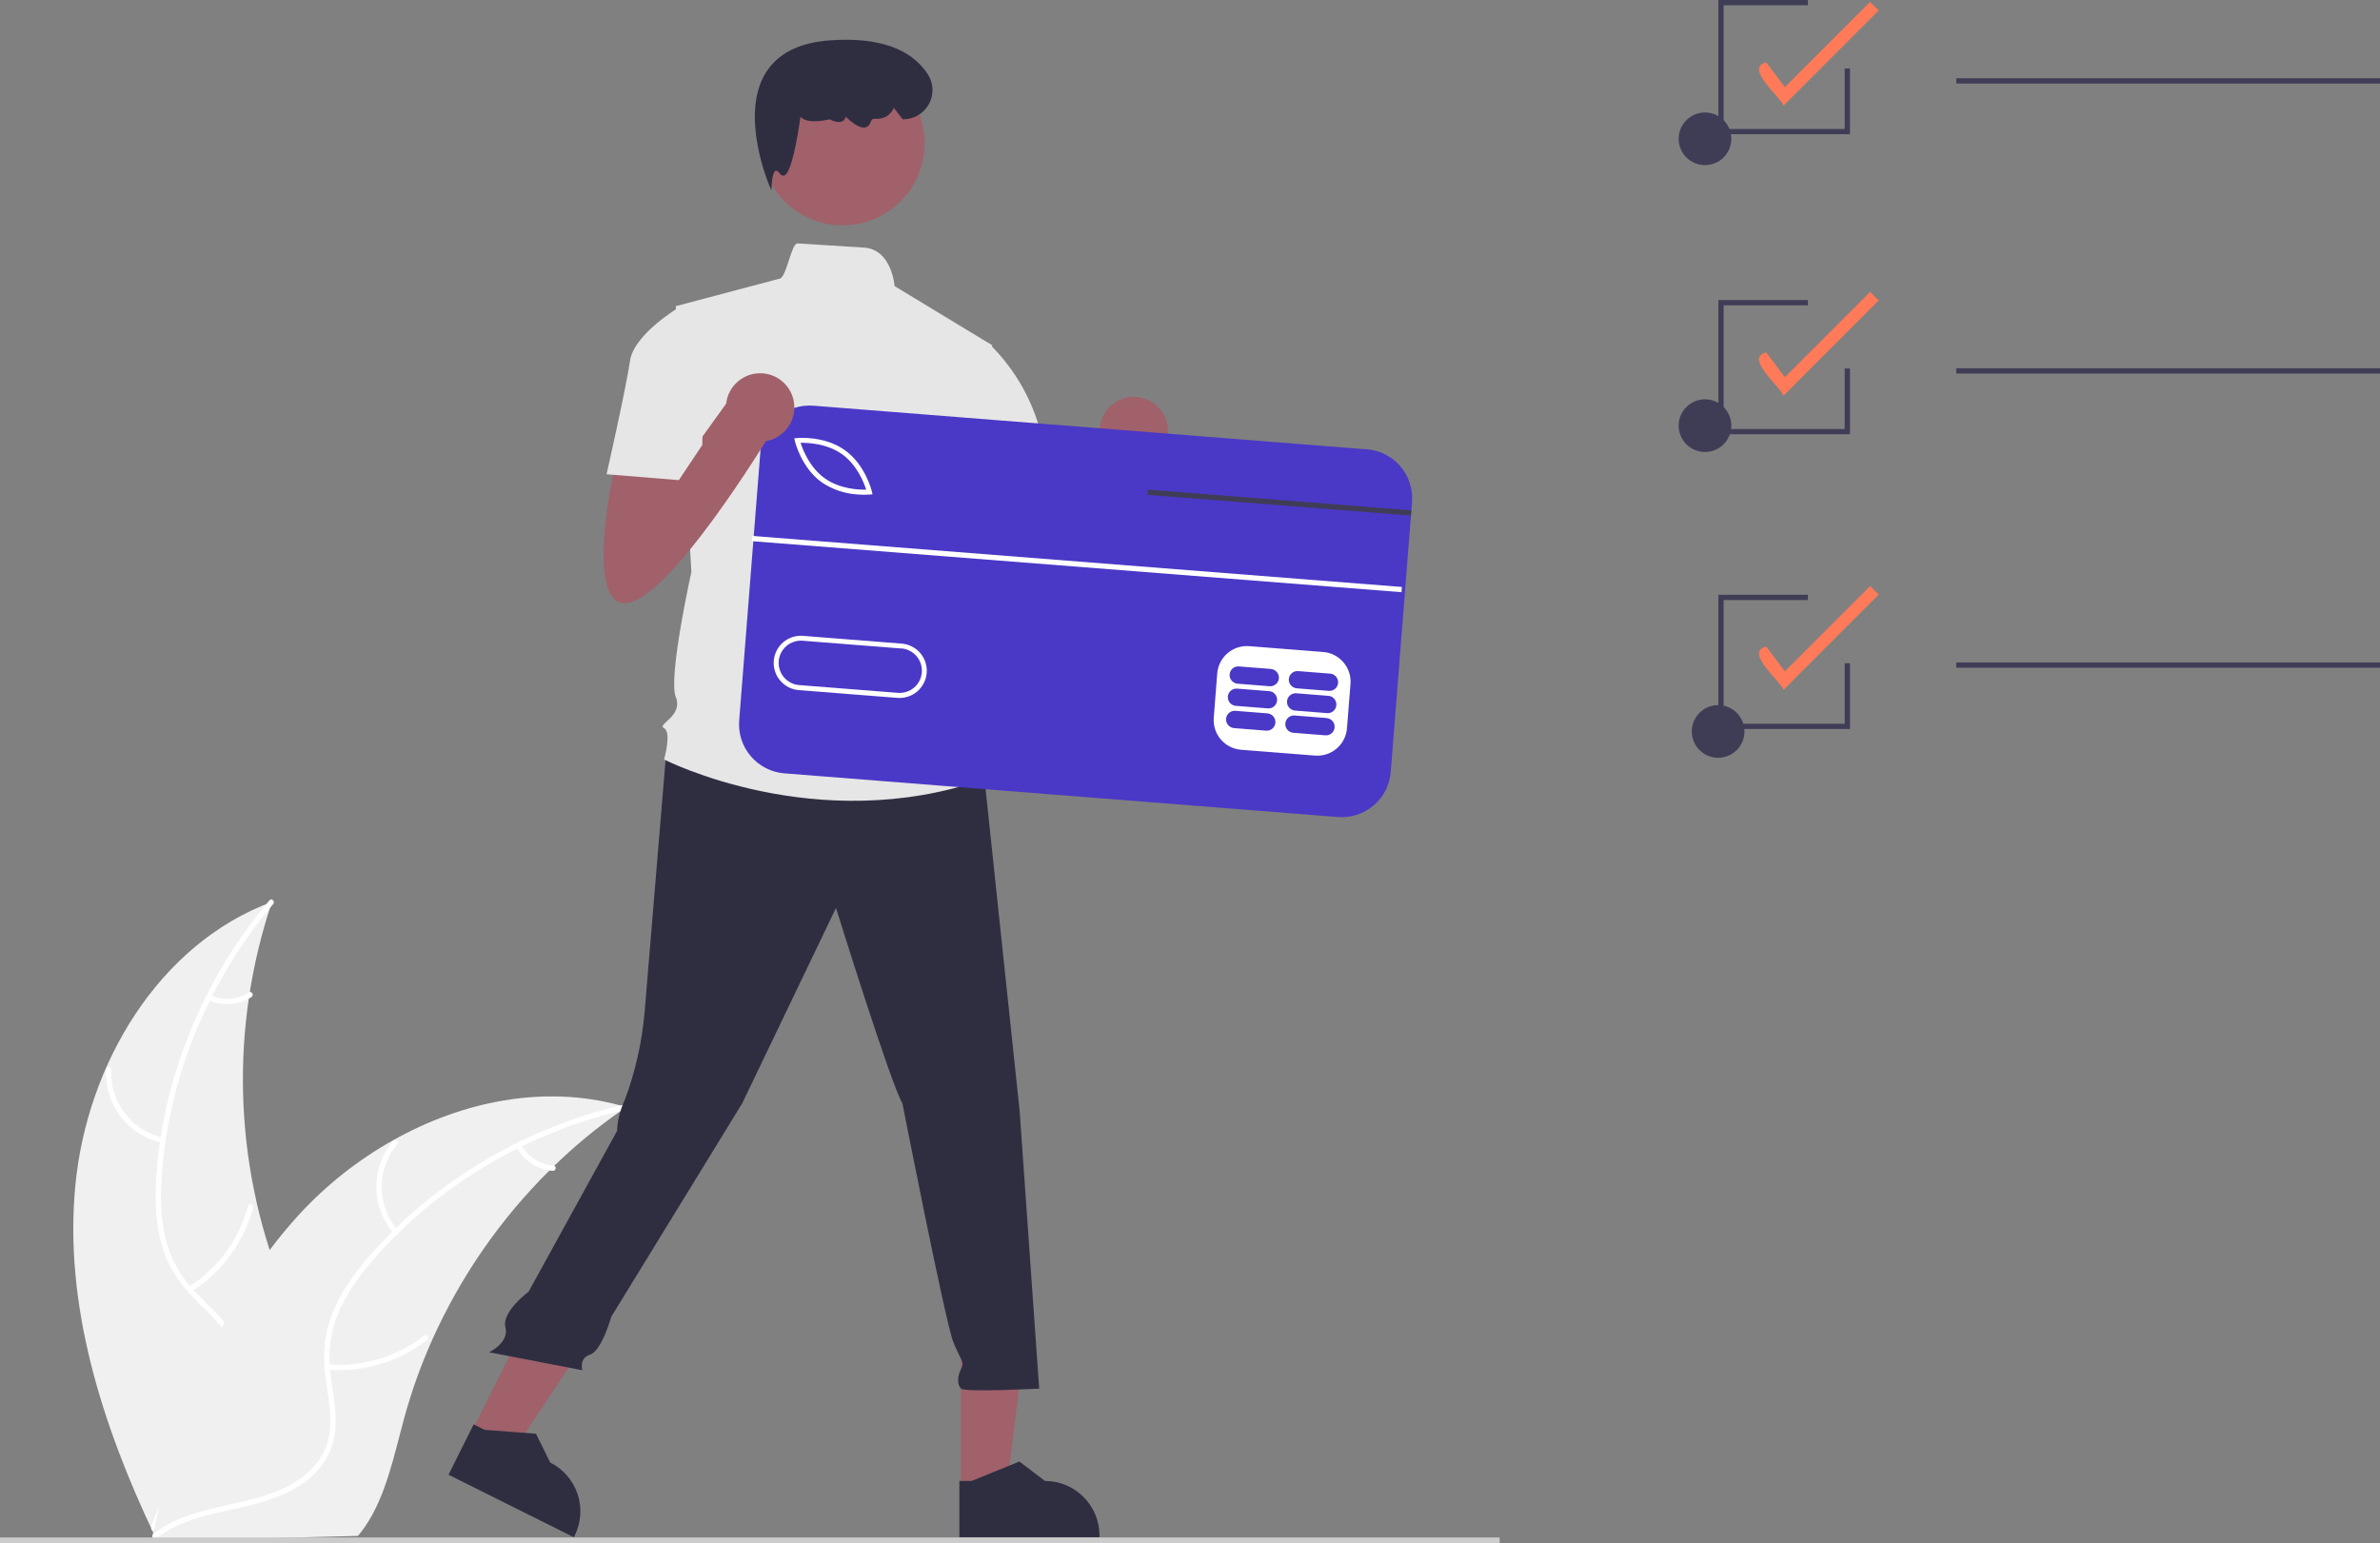 <?xml version="1.0" encoding="UTF-8"?>
<svg id="Layer_1" xmlns="http://www.w3.org/2000/svg" width="478" height="310" version="1.1" xmlns:xlink="http://www.w3.org/1999/xlink" viewBox="0 0 478 310">
  <rect x="0" y="0" width="478" height="310" fill="#808080" stroke="none"/>
  <!-- Generator: Adobe Illustrator 29.5.0, SVG Export Plug-In . SVG Version: 2.1.0 Build 137)  -->
  <defs>
    <clipPath id="clippath">
      <rect width="478" height="310" fill="none"/>
    </clipPath>
  </defs>
  <g clip-path="url(#clippath)">
    <path d="M15.15,237.92c2.37-24.18,16.69-48.32,39.47-56.77-8.42,25.05-7.71,52.27,2.01,76.84,3.78,9.46,8.97,19.6,5.9,29.31-1.91,6.05-6.85,10.76-12.43,13.78-5.58,3.01-11.82,4.54-17.98,6.05l-1.19,1.04c-10.41-21.95-18.15-46.06-15.78-70.25Z" fill="#f0f0f0"/>
    <path d="M54.86,181.6c-12.86,15.18-20.96,34.58-22.37,54.46-.31,4.3-.24,8.68.8,12.89,1.05,4.09,3.18,7.82,6.16,10.81,2.72,2.84,5.84,5.43,7.83,8.89,2.09,3.64,2.28,7.83,1.01,11.79-1.55,4.84-4.74,8.84-8,12.64-3.62,4.22-7.45,8.55-8.89,14.05-.17.67-1.2.36-1.03-.31,2.51-9.58,11.6-15.22,15.78-23.9,1.95-4.05,2.69-8.71.66-12.88-1.78-3.64-4.99-6.32-7.77-9.17-2.92-2.99-5.19-6.31-6.42-10.34-1.26-4.13-1.49-8.52-1.3-12.81.51-9.72,2.55-19.3,6.04-28.38,3.92-10.39,9.6-20.03,16.77-28.51.44-.52,1.17.26.73.78h0Z" fill="#fff"/>
    <path d="M32.6,229.58c-3.33-.72-6.29-2.59-8.37-5.3-2.07-2.7-3.12-6.05-2.95-9.45,0-.14.07-.27.17-.36.1-.09.24-.14.38-.14.14,0,.27.06.37.16.1.1.15.23.15.37-.16,3.17.81,6.29,2.75,8.8s4.7,4.25,7.81,4.9c.67.14.36,1.17-.31,1.03Z" fill="#fff"/>
    <path d="M37.88,258.5c5.88-3.72,10.14-9.53,11.94-16.25.18-.67,1.2-.36,1.03.31-1.88,7-6.33,13.03-12.45,16.89-.58.37-1.09-.58-.51-.94Z" fill="#fff"/>
    <path d="M42.3,199.93c1.23.55,2.58.78,3.92.68,1.34-.1,2.64-.54,3.77-1.27.58-.38,1.08.57.51.94-1.25.8-2.69,1.28-4.17,1.39-1.48.12-2.97-.13-4.34-.72-.13-.04-.24-.14-.31-.26-.07-.12-.08-.27-.05-.4.04-.14.14-.25.26-.32.12-.07.27-.08.41-.04h0Z" fill="#fff"/>
    <path d="M125.8,222.38c-.36.24-.71.49-1.07.74-4.76,3.31-9.24,7-13.4,11.04-.33.31-.65.62-.97.94-9.92,9.83-17.93,21.42-23.62,34.17-2.26,5.08-4.13,10.32-5.59,15.68-2.02,7.4-3.63,15.59-7.85,21.71-.43.64-.91,1.26-1.42,1.85l-39.6,1.03c-.09-.04-.18-.08-.27-.12l-1.58.11c.06-.28.12-.57.18-.85.03-.16.07-.33.1-.49.02-.11.05-.22.06-.32,0-.04.02-.07.02-.1.02-.1.04-.19.06-.28.36-1.63.72-3.26,1.1-4.88t0-.02c2.92-12.4,6.91-24.67,12.62-35.94.17-.34.34-.69.53-1.03,2.61-5.07,5.62-9.91,9.02-14.48,1.87-2.5,3.86-4.9,5.97-7.2,5.46-5.93,11.82-10.96,18.85-14.9,14.01-7.87,30.37-11.17,45.67-6.99.39.11.77.22,1.17.33Z" fill="#f0f0f0"/>
    <path d="M125.73,222.89c-19.41,4.38-37.55,14.99-50.65,30.01-2.83,3.25-5.42,6.79-7.11,10.77-1.62,3.9-2.17,8.16-1.59,12.34.46,3.91,1.39,7.85.9,11.81-.52,4.17-2.9,7.63-6.29,10.03-4.15,2.93-9.11,4.2-14,5.27-5.43,1.19-11.09,2.34-15.56,5.87-.54.43-1.17-.44-.63-.86,7.77-6.14,18.42-5.17,26.98-9.59,3.99-2.06,7.39-5.34,8.28-9.89.77-3.98-.18-8.05-.69-12-.53-4.15-.35-8.16,1.1-12.12,1.48-4.05,3.94-7.7,6.67-11.01,6.26-7.45,13.65-13.87,21.91-19.02,9.39-5.93,19.72-10.22,30.55-12.67.67-.15.78.92.11,1.07h0Z" fill="#fff"/>
    <path d="M79.08,247.79c-2.23-2.58-3.46-5.86-3.49-9.27s1.15-6.71,3.34-9.32c.44-.53,1.28.14.84.67-2.04,2.43-3.14,5.51-3.11,8.68.03,3.17,1.2,6.23,3.29,8.61.45.52-.41,1.15-.86.63Z" fill="#fff"/>
    <path d="M65.88,274.06c6.94.57,13.83-1.5,19.31-5.79.54-.43,1.17.44.63.86-5.71,4.46-12.89,6.59-20.11,5.99-.69-.06-.52-1.12.16-1.06h0Z" fill="#fff"/>
    <path d="M104.67,229.96c.65,1.18,1.59,2.17,2.72,2.9,1.13.72,2.43,1.16,3.77,1.26.69.05.52,1.11-.16,1.06-1.48-.12-2.91-.6-4.17-1.4-1.25-.8-2.29-1.89-3.03-3.19-.08-.12-.11-.26-.09-.4.02-.14.1-.26.21-.35.12-.08.26-.12.4-.1.14.02.27.1.35.21Z" fill="#fff"/>
    <path d="M358.2,21.22c-.59-1.75-8.01-7.68-3.46-8.68l3.73,4.97L375.59.38l1.72,1.72-19.11,19.12Z" fill="#ff7a59"/>
    <path d="M358.2,79.47c-.59-1.75-8.01-7.68-3.46-8.68l3.73,4.97,17.13-17.13,1.72,1.72-19.11,19.12Z" fill="#ff7a59"/>
    <path d="M358.2,138.56c-.59-1.75-8.01-7.68-3.46-8.68l3.73,4.97,17.13-17.13,1.72,1.72-19.11,19.12Z" fill="#ff7a59"/>
    <path d="M342.43,90.79c2.92,0,5.29-2.37,5.29-5.29s-2.37-5.29-5.29-5.29-5.29,2.37-5.29,5.29,2.37,5.29,5.29,5.29Z" fill="#3f3d56"/>
    <path d="M342.43,33.17c2.92,0,5.29-2.37,5.29-5.29s-2.37-5.29-5.29-5.29-5.29,2.37-5.29,5.29,2.37,5.29,5.29,5.29Z" fill="#3f3d56"/>
    <path d="M478,15.72h-85.1v1.06h85.1v-1.06Z" fill="#3f3d56"/>
    <path d="M345.07,152.21c2.92,0,5.29-2.37,5.29-5.29s-2.37-5.29-5.29-5.29-5.29,2.37-5.29,5.29,2.37,5.29,5.29,5.29Z" fill="#3f3d56"/>
    <path d="M478,73.97h-85.1v1.06h85.1v-1.06Z" fill="#3f3d56"/>
    <path d="M478,133.06h-85.1v1.06h85.1v-1.06Z" fill="#3f3d56"/>
    <path d="M371.55,146.43h-26.43v-26.96h17.97v1.06h-16.91v24.85h24.31v-12.16h1.06v13.22Z" fill="#3f3d56"/>
    <path d="M371.55,87.23h-26.43v-26.96h17.97v1.06h-16.91v24.85h24.31v-12.16h1.06v13.22Z" fill="#3f3d56"/>
    <path d="M371.55,26.96h-26.43V0h17.97v1.06h-16.91v24.85h24.31v-12.16h1.06v13.22Z" fill="#3f3d56"/>
    <path d="M199,96.09s-7.06,29.83,1.57,29.83,29.04-33.75,29.04-33.75l-7.06-8.63-12.68,17.6-.66-8.97-10.2,3.92Z" fill="#a0616a"/>
    <path d="M227.73,93.46c3.79,0,6.87-3.08,6.87-6.87s-3.08-6.87-6.87-6.87-6.87,3.08-6.87,6.87,3.08,6.87,6.87,6.87Z" fill="#a0616a"/>
    <path d="M193.01,299.24h9.15s4.35-35.29,4.35-35.29h-13.5v35.29Z" fill="#a0616a"/>
    <path d="M192.69,308.78h28.13v-.36c0-2.9-1.15-5.69-3.21-7.74-2.05-2.05-4.84-3.21-7.74-3.21h0l-5.14-3.9-9.59,3.9h-2.46v11.3Z" fill="#2f2e41"/>
    <path d="M94.63,287.83l8.18,4.08,19.65-29.63-12.08-6.03-15.75,31.57Z" fill="#a0616a"/>
    <path d="M90.08,296.22l25.17,12.56.16-.32c1.3-2.6,1.51-5.61.59-8.36-.92-2.75-2.9-5.03-5.49-6.33h0l-2.86-5.78-10.32-.79-2.2-1.1-5.05,10.12Z" fill="#2f2e41"/>
    <path d="M301.19,308.82H0v1.18h301.19v-1.18Z" fill="#ccc"/>
    <path d="M133.88,150.2s-3.65,43.96-4.44,53.38c-.54,5.9-1.86,11.71-3.92,17.27,0,0-1.57,3.14-1.57,6.28l-17.79,32.33s-5.44,4-4.65,7.14-3.28,5.02-3.28,5.02l18.73,3.61s-.78-2.36,1.57-3.14c2.35-.79,4.23-7.59,4.23-7.59l26.3-42.87,18.84-39.25s10.99,35.32,13.34,39.25c0,0,8.63,43.96,10.2,47.88,1.57,3.92,2.35,3.92,1.57,5.49-.78,1.57-.78,3.14,0,3.92.78.79,15.7,0,15.7,0l-3.92-55.73-7.06-66.72-36.1-10.99-27.74,4.71Z" fill="#2f2e41"/>
    <path d="M169.22,45.27c9.1,0,16.48-7.38,16.48-16.48s-7.38-16.48-16.48-16.48-16.48,7.38-16.48,16.48,7.38,16.48,16.48,16.48Z" fill="#a0616a"/>
    <path d="M199.29,69.36l-19.62-11.89s-.54-7.38-6.13-7.73c-2.81-.17-7.02-.44-13.34-.85-1.34-.09-2.24,7.22-3.77,7.12l-20.71,5.49,3.14,53.37s-4.71,21.19-3.14,25.12c1.57,3.92-3.92,5.49-2.35,6.28,1.57.78,0,6.28,0,6.28,0,0,30.61,15.7,64.35,3.93l-3.14-10.2c.43-1.33.51-2.76.23-4.13-.27-1.37-.9-2.65-1.8-3.72,0,0,3.14-4.71-.78-8.63,0,0,1.57-7.07-2.36-10.2l-.79-10.99,2.36-5.49,7.85-33.75Z" fill="#e6e6e6"/>
    <path d="M154.92,38.2l-.46-1.07c-.06-.14-5.89-13.92-.72-22.42,2.39-3.94,6.74-6.16,12.92-6.6,9.68-.7,16.3,1.6,19.69,6.82.57.89.89,1.91.93,2.96.04,1.05-.21,2.09-.72,3.02-.5.92-1.25,1.69-2.15,2.23-.9.54-1.94.82-2.99.82h-.13l-1.78-2.31-.1.22c-.64,1.39-2.12,2.16-3.85,1.99-.29-.02-.55.23-.76.78-.07.24-.2.45-.38.62-.18.17-.41.29-.65.34-1.28.25-3.1-1.36-3.92-2.17-.03.18-.1.36-.21.52-.11.16-.24.29-.4.38-.86.5-2.2-.15-2.58-.36-3.06.65-5.04.48-5.89-.52-.58,4.07-1.81,11.4-3.29,11.81-.15.04-.32.02-.46-.04-.15-.06-.27-.17-.35-.31-.36-.46-.68-.69-.87-.63-.48.15-.77,1.74-.81,2.76l-.05,1.16Z" fill="#2f2e41"/>
    <path d="M190.65,70.14l7.83-1.27c5.64,5.42,9.48,12.44,11.01,20.11,2.35,12.56,3.14,14.91,3.14,14.91l-18.83,4.71-10.2-19.62,7.06-18.84Z" fill="#e6e6e6"/>
    <path d="M155.92,86.48l-4.84,61.34,123.46,9.74,4.84-61.34-123.46-9.74Z" fill="#fff"/>
    <path d="M169.11,91.23c-3.02-2.16-6.86-2.31-8.32-2.28.45,1.4,1.84,4.98,4.86,7.13,3.03,2.16,6.86,2.31,8.32,2.28-.45-1.4-1.84-4.98-4.86-7.14Z" fill="#4a38c7"/>
    <path d="M181.02,130.26l-19.82-1.56c-.58-.05-1.17.02-1.73.21-.56.18-1.08.47-1.52.85-.45.38-.81.85-1.08,1.37-.27.52-.43,1.09-.47,1.68-.05.59.02,1.17.21,1.73s.47,1.08.85,1.52c.38.45.85.81,1.37,1.08.52.27,1.09.43,1.68.47l19.82,1.56c1.18.09,2.35-.29,3.26-1.06.9-.77,1.46-1.87,1.55-3.05.09-1.18-.29-2.35-1.06-3.26-.77-.9-1.87-1.46-3.05-1.56Z" fill="#4a38c7"/>
    <path d="M274.51,90.26l-111.15-8.77c-1.29-.1-2.59.05-3.83.45-1.23.4-2.38,1.04-3.36,1.88-.99.84-1.8,1.87-2.39,3.03-.59,1.16-.94,2.42-1.05,3.71l-4.27,54.16c-.21,2.61.63,5.2,2.34,7.19,1.7,1.99,4.12,3.23,6.74,3.43l111.15,8.77c1.29.1,2.59-.05,3.83-.45,1.23-.4,2.38-1.04,3.36-1.88.99-.84,1.8-1.87,2.39-3.03.59-1.16.94-2.42,1.05-3.71l4.06-51.48.08-1.05.13-1.64c.1-1.29-.05-2.59-.45-3.83-.4-1.23-1.04-2.38-1.88-3.36-.84-.99-1.87-1.8-3.03-2.39-1.16-.59-2.42-.94-3.71-1.05ZM271.23,137.38l-.7,8.92c-.13,1.58-.88,3.04-2.08,4.06-1.2,1.03-2.76,1.53-4.34,1.41l-14.87-1.17c-1.58-.13-3.04-.88-4.06-2.08-1.03-1.2-1.53-2.76-1.41-4.34l.7-8.92c.13-1.58.88-3.04,2.08-4.06,1.2-1.03,2.76-1.53,4.34-1.41l14.87,1.17c1.58.13,3.04.88,4.06,2.08,1.03,1.2,1.54,2.76,1.42,4.34ZM155.4,132.73c.12-1.44.8-2.78,1.9-3.72,1.1-.94,2.53-1.41,3.98-1.29l19.82,1.56c.72.06,1.41.25,2.05.58s1.21.77,1.68,1.32c.47.55.82,1.18,1.04,1.86.22.68.31,1.4.25,2.12-.06.72-.25,1.41-.58,2.05-.33.64-.77,1.21-1.32,1.68-.55.47-1.18.82-1.86,1.04-.68.22-1.4.31-2.12.25h0s-19.82-1.56-19.82-1.56c-.72-.06-1.41-.25-2.05-.58-.64-.33-1.21-.78-1.67-1.32-.47-.55-.82-1.18-1.04-1.86-.22-.68-.31-1.4-.25-2.12ZM159.65,88.59l-.13-.55.57-.05c.22-.02,5.5-.5,9.6,2.44,4.1,2.93,5.36,8.08,5.42,8.29l.13.56-.57.06c-.81.06-1.62.05-2.43-.02-2.57-.15-5.05-.99-7.18-2.42-4.1-2.93-5.36-8.08-5.41-8.29Z" fill="#4a38c7"/>
    <path d="M254.55,143.29l-6.44-.51c-.46-.04-.91.11-1.26.41-.35.3-.57.73-.6,1.18-.04.46.11.92.41,1.27.3.35.73.57,1.19.61l6.44.51c.46.04.91-.11,1.26-.41.35-.3.57-.73.6-1.18.04-.46-.11-.92-.41-1.27-.3-.35-.72-.57-1.18-.61Z" fill="#4a38c7"/>
    <path d="M266.45,144.23l-6.44-.51c-.46-.04-.91.11-1.26.41-.35.3-.57.73-.6,1.19-.04.46.11.91.41,1.26.3.35.72.57,1.18.61l6.44.51c.46.04.91-.11,1.26-.41.35-.3.57-.73.6-1.18.04-.46-.11-.91-.41-1.26-.3-.35-.72-.57-1.18-.61Z" fill="#4a38c7"/>
    <path d="M254.9,138.83l-6.44-.51c-.46-.04-.91.11-1.26.41-.35.3-.57.73-.6,1.18s.11.91.41,1.26c.3.35.72.57,1.18.61l6.44.51c.46.04.92-.11,1.26-.41.35-.3.57-.73.6-1.19.04-.46-.11-.91-.41-1.26-.3-.35-.73-.57-1.19-.61Z" fill="#4a38c7"/>
    <path d="M266.8,139.77l-6.44-.51c-.46-.04-.92.11-1.27.41-.35.3-.57.73-.6,1.19-.04.46.11.91.41,1.26.3.35.73.57,1.18.61l6.44.51c.46.04.92-.11,1.27-.41.35-.3.57-.73.6-1.19.04-.46-.11-.91-.41-1.27-.3-.35-.73-.57-1.18-.61Z" fill="#4a38c7"/>
    <path d="M255.26,134.37l-6.44-.51c-.46-.04-.91.11-1.26.41-.35.3-.57.73-.6,1.19-.04.46.11.91.41,1.26.3.35.72.57,1.18.61l6.44.51c.46.04.91-.11,1.26-.41.35-.3.57-.73.6-1.18.04-.46-.11-.91-.41-1.26-.3-.35-.72-.57-1.18-.61Z" fill="#4a38c7"/>
    <path d="M267.15,135.31l-6.44-.51c-.46-.03-.91.11-1.26.41-.35.3-.57.73-.6,1.18-.04.46.11.91.41,1.26.3.35.73.57,1.18.61l6.44.51c.46.03.91-.11,1.26-.41.35-.3.57-.73.6-1.19.04-.46-.11-.91-.41-1.26-.3-.35-.72-.57-1.18-.61Z" fill="#4a38c7"/>
    <path d="M151.09,107.64l-.08,1.06,130.47,10.25.08-1.05-130.47-10.25Z" fill="#fff"/>
    <path d="M283.45,102.51l-.08,1.05-4.54-.36-48.38-3.8.09-1.05,48.38,3.8,4.54.36Z" fill="#3f3d56"/>
    <path d="M123.95,91.33s-7.06,29.83,1.57,29.83,29.04-33.75,29.04-33.75l-7.06-8.63-12.68,17.6-.66-8.97-10.2,3.92Z" fill="#a0616a"/>
    <path d="M152.67,88.71c3.79,0,6.87-3.08,6.87-6.87s-3.08-6.87-6.87-6.87-6.87,3.08-6.87,6.87,3.08,6.87,6.87,6.87Z" fill="#a0616a"/>
    <path d="M141.44,66.22l-4.71-4.71s-9.42,5.49-10.2,10.99c-.79,5.49-4.71,22.76-4.71,22.76l14.52,1.18,4.71-7.06.39-23.15Z" fill="#e6e6e6"/>
  </g>
</svg>